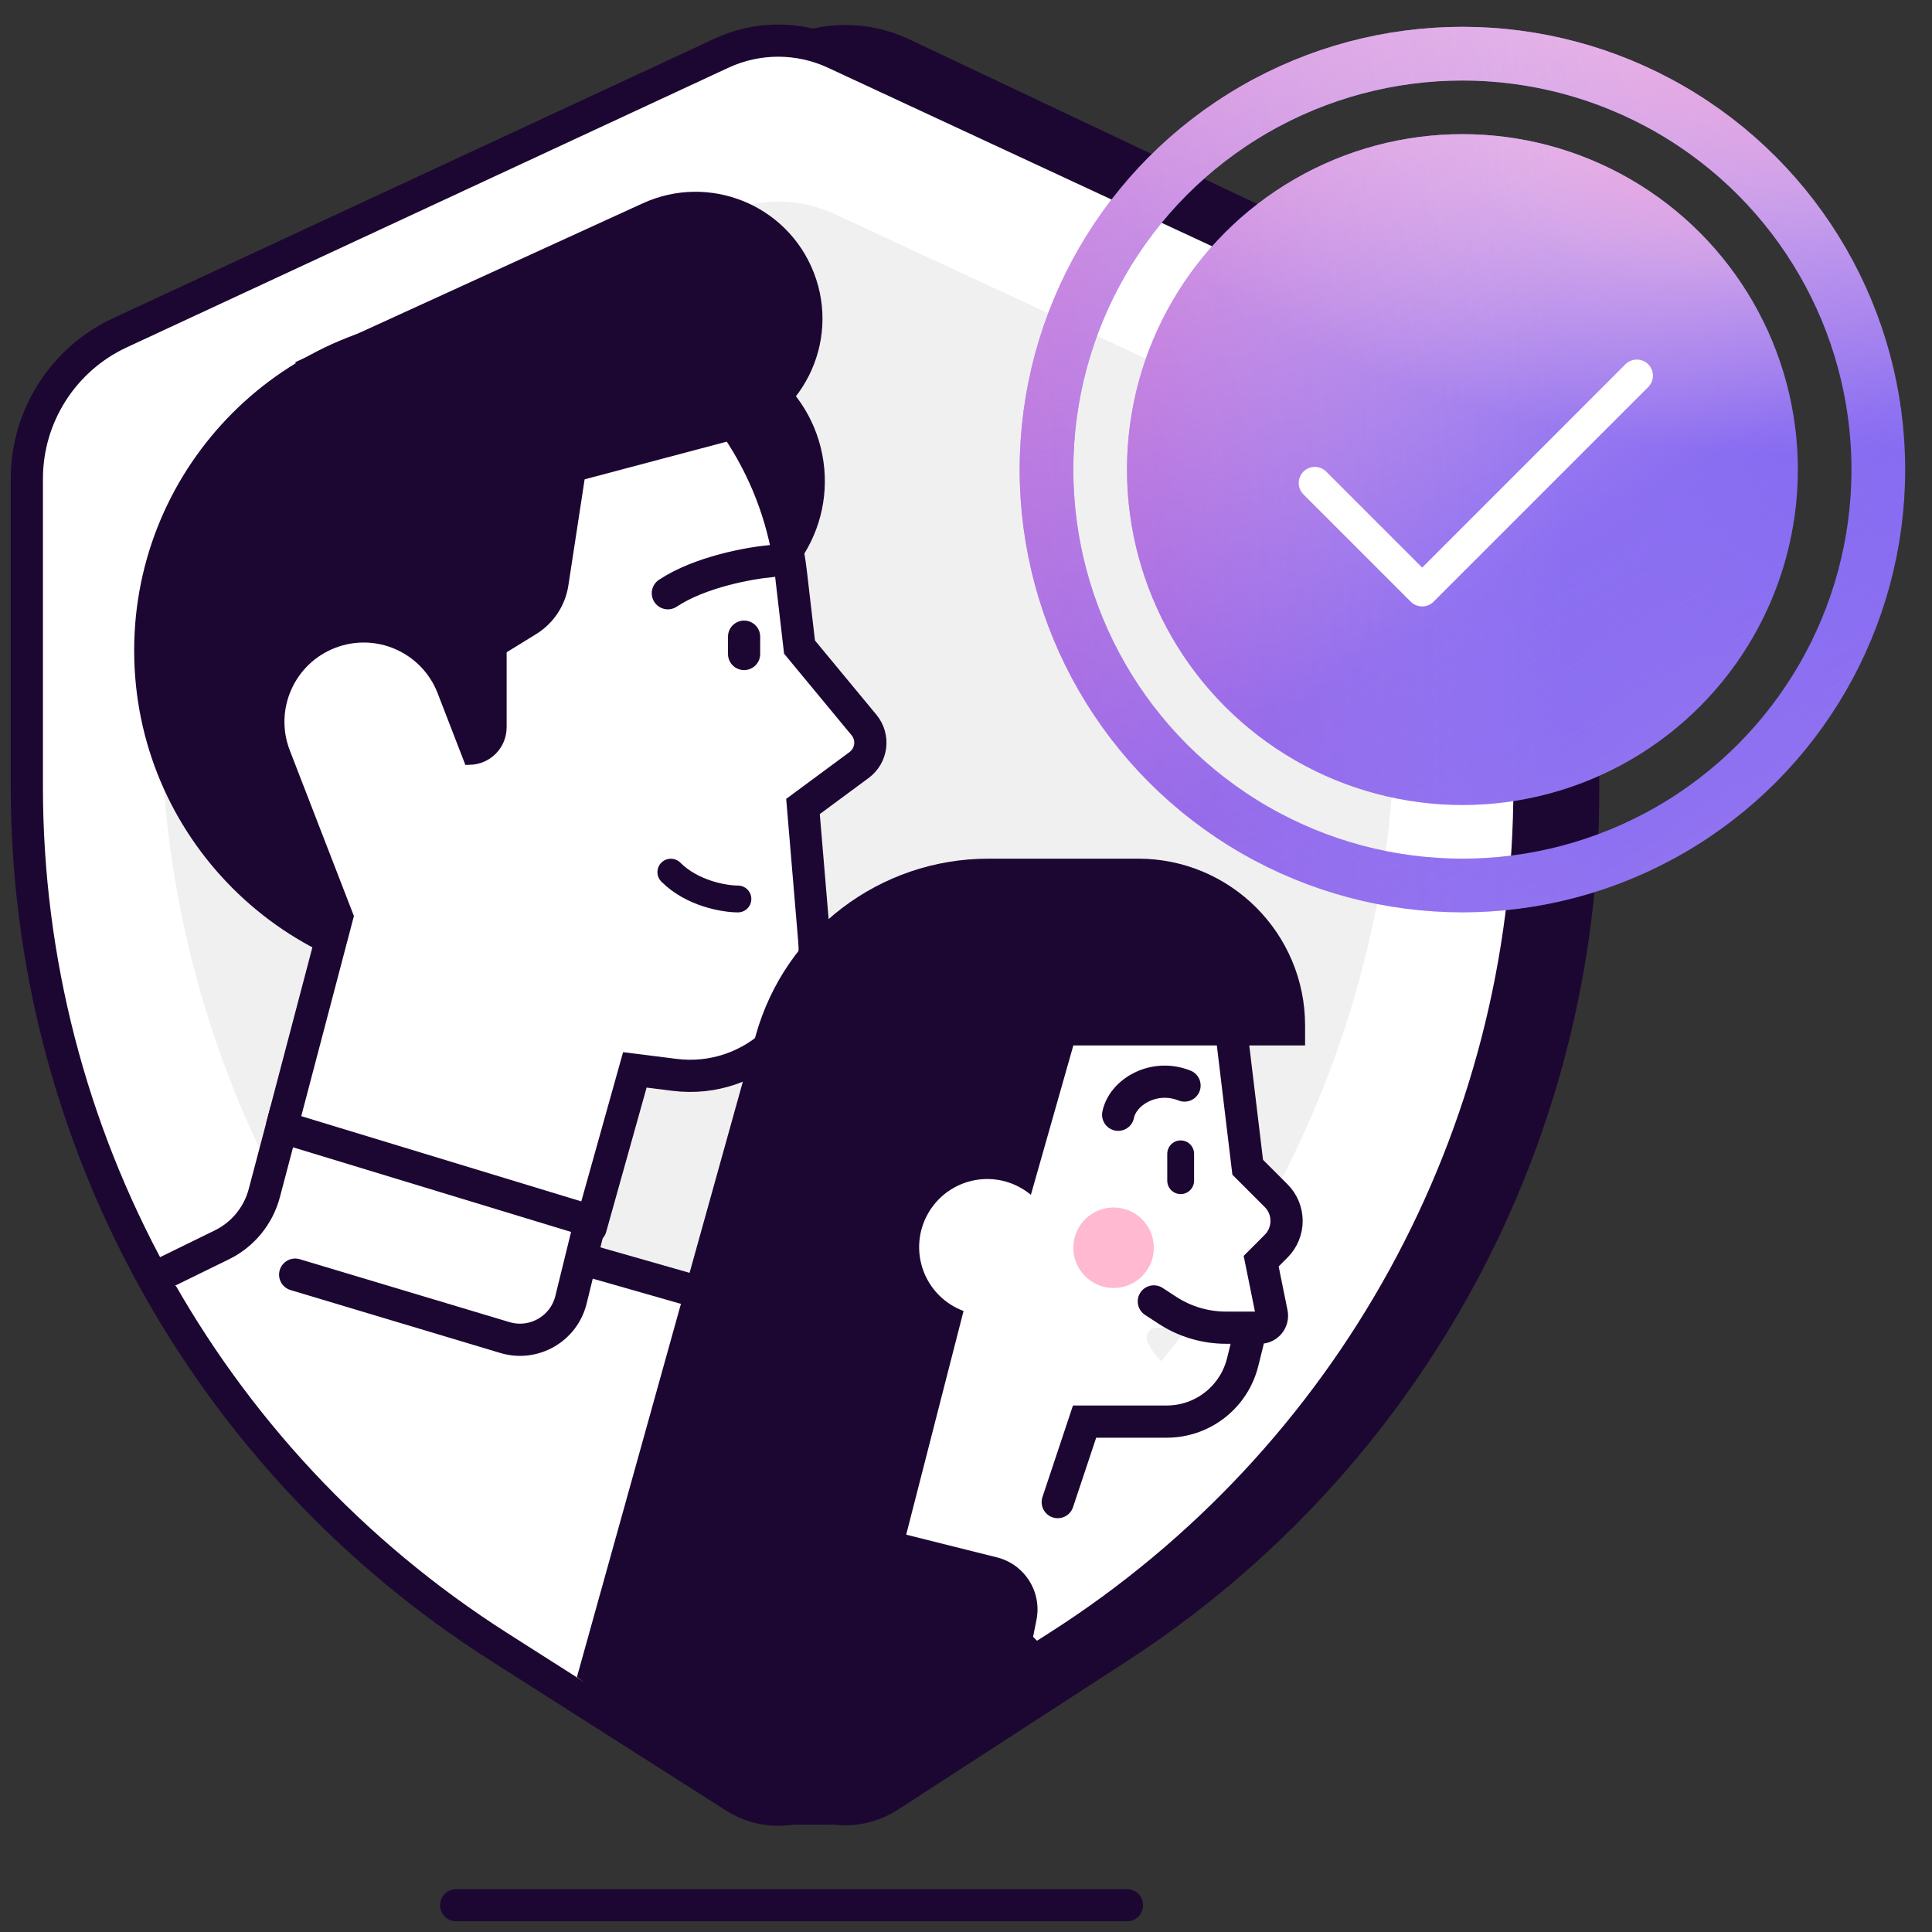 <svg width="72" height="72" viewBox="0 0 72 72" fill="none" xmlns="http://www.w3.org/2000/svg">
<rect x="0" y="0" width="72" height="72" fill="#333333" stroke="none"/>
<path d="M4 14.014L29.361 2.012C30.715 1.371 32.285 1.371 33.639 2.012L59 14.014V29.518C59 42.394 52.48 54.394 41.677 61.4L33.132 66.941C32.139 67.585 30.861 67.585 29.868 66.941L21.323 61.4C10.52 54.394 4 42.394 4 29.518V14.014Z" fill="#1C0732" stroke="#1C0732" stroke-width="1.2" stroke-linecap="round"/>
<path d="M4.471 12.401L26.892 1.98C28.229 1.358 29.771 1.358 31.108 1.98L57 14.014V29.316C57 42.302 50.368 54.39 39.415 61.367L30.612 66.973C29.628 67.6 28.372 67.6 27.388 66.973L18.585 61.367C7.632 54.39 1 42.302 1 29.316V17.842C1 15.508 2.354 13.385 4.471 12.401Z" fill="white" stroke="#1C0732" stroke-width="1.2" stroke-linecap="round"/>
<path d="M9.472 16.07L26.894 7.978C28.229 7.358 29.771 7.358 31.106 7.978L52 17.683V26.503C52 39.493 45.364 51.584 34.405 58.559L30.611 60.975C29.628 61.6 28.372 61.6 27.389 60.975L23.595 58.559C12.636 51.584 6 39.493 6 26.503V21.512C6 19.177 7.355 17.054 9.472 16.07Z" fill="#F0F0F0"/>
<path d="M5 24.244C5 17.325 10.609 11.717 17.527 11.717H19.52C24.91 11.717 29.28 16.086 29.28 21.476V27.012C29.28 32.402 24.91 36.771 19.52 36.771H17.527C10.609 36.771 5 31.163 5 24.244Z" fill="#1C0732"/>
<path d="M12.43 15.227L24.578 12.854C27.38 12.306 30.096 14.134 30.643 16.936C31.191 19.738 29.363 22.453 26.561 23.001L14.413 25.375L12.43 15.227Z" fill="#1C0732"/>
<path d="M14 30.502L9.5 45.502L6 47.502L23.5 61.002L27 48.502L21.5 47.002L25 32.002L14 30.502Z" fill="white"/>
<path d="M18.881 11.717H19.621C24.729 11.717 28.959 15.681 29.29 20.778L29.368 21.974C29.454 23.29 29.964 24.543 30.823 25.545L31.387 26.204C32.006 26.926 31.936 28.01 31.23 28.646C30.283 29.5 29.794 30.75 29.91 32.019L30.165 34.803C30.449 37.89 27.573 40.317 24.578 39.519L18.881 38.002L16.165 30.369C15.841 29.459 16.516 28.502 17.482 28.502C18.255 28.502 18.881 27.876 18.881 27.103V11.717Z" fill="white"/>
<path d="M16.33 14.177L22.426 13.696L21.181 21.821C21.066 22.57 20.628 23.231 19.983 23.629L16.533 25.753L16.33 14.177Z" fill="#1C0732"/>
<path d="M27.73 23.727V24.372" stroke="#1C0732" stroke-width="1.2" stroke-linecap="round"/>
<path d="M28.741 20.911C27.957 20.978 26.088 21.311 24.889 22.108" stroke="#1C0732" stroke-width="1.2" stroke-linecap="round"/>
<path d="M22.014 45.745L23.659 39.871L25.132 40.056C28.066 40.426 30.595 37.999 30.346 35.053L29.925 30.055L32.017 28.509C32.494 28.156 32.577 27.476 32.199 27.019L29.796 24.115L29.475 21.357C29.261 19.518 28.629 17.752 27.628 16.194L26.825 14.945" stroke="#1C0732" stroke-width="1.2" stroke-linecap="round"/>
<path d="M11 13.499L23.957 7.576C26.425 6.448 29.334 7.624 30.324 10.15C31.355 12.78 29.864 15.721 27.134 16.445L15.297 19.584L11 13.499Z" fill="#1C0732"/>
<path d="M27.5 33.502C27 33.502 25.8 33.302 25 32.502" stroke="#1C0732" stroke-linecap="round"/>
<path d="M11 47.502L18.815 49.846C19.888 50.168 21.011 49.526 21.279 48.439L22 45.502L10.5 42.002L9.85 44.463C9.628 45.305 9.05 46.009 8.268 46.392L6 47.502" stroke="#1C0732" stroke-width="1.2" stroke-linecap="round"/>
<path d="M22 47.002L25.5 48.002" stroke="#1C0732" stroke-width="1.2" stroke-linecap="round" stroke-linejoin="round"/>
<path d="M17 71H42" stroke="#1C0732" stroke-width="1.2" stroke-linecap="round"/>
<path d="M46.498 43.5L45.837 38L36 37.5L31.5 59L37.5 61.5L39 57L40 54H43.281C44.493 54 45.553 53.184 45.864 52.012C45.933 51.753 45.738 51.5 45.47 51.5H45.145C44.138 51.5 43.217 50.928 42.77 50.025C42.646 49.774 42.829 49.479 43.11 49.479H44.337H46.959C47.239 49.479 47.45 49.221 47.394 48.946L47 47L47.557 46.442C48.077 45.922 48.077 45.078 47.556 44.558L46.498 43.5Z" fill="white"/>
<path d="M45.837 38L46.498 43.5L47.556 44.558C48.077 45.078 48.077 45.922 47.557 46.442L47 47L47.394 48.946C47.45 49.221 47.239 49.479 46.959 49.479H45.69C44.913 49.479 44.154 49.253 43.504 48.829L43 48.5M46.5 50L46.308 50.771C45.984 52.068 44.818 52.979 43.481 52.979H40.419L39.419 55.979" stroke="#1C0732" stroke-width="1.2" stroke-linecap="round"/>
<path d="M41.671 41.544C41.842 40.701 42.999 40 44.144 40.455" stroke="#1C0732" stroke-width="1.2" stroke-linecap="round"/>
<path d="M44 43V44" stroke="#1C0732" stroke-linecap="round"/>
<path d="M48.637 38.219C48.637 34.784 45.852 32 42.418 32L36.835 32C32.795 32 29.25 34.692 28.165 38.584L21.5 62.5L29 68L31 68L36 48.5L35 46L38 46L40 38.961L48.637 38.961L48.637 38.219Z" fill="#1C0732"/>
<circle r="1.5" transform="matrix(-1 0 0 1 41.5 46.5)" fill="#FFB9D0"/>
<circle r="2.538" transform="matrix(-0.866 -0.5 -0.5 0.866 36.792 46.477)" fill="white"/>
<circle cx="54.5" cy="17.5" r="12.5" fill="#715BF4"/>
<circle cx="54.5" cy="17.5" r="12.5" fill="url(#paint0_radial_102_15290)"/>
<circle cx="54.5" cy="17.5" r="12.5" fill="url(#paint1_radial_102_15290)"/>
<circle cx="54.5" cy="17.5" r="12.5" fill="url(#paint2_radial_102_15290)"/>
<circle cx="54.5" cy="17.5" r="12.5" fill="url(#paint3_radial_102_15290)" fill-opacity="0.3"/>
<circle cx="54.5" cy="17.5" r="12.5" fill="url(#paint4_radial_102_15290)" fill-opacity="0.3"/>
<circle cx="54.5" cy="17.5" r="15.5" stroke="#715BF4" stroke-width="2"/>
<circle cx="54.5" cy="17.5" r="15.5" stroke="url(#paint5_radial_102_15290)" stroke-width="2"/>
<circle cx="54.5" cy="17.5" r="15.5" stroke="url(#paint6_radial_102_15290)" stroke-width="2"/>
<circle cx="54.5" cy="17.5" r="15.5" stroke="url(#paint7_radial_102_15290)" stroke-width="2"/>
<circle cx="54.5" cy="17.5" r="15.5" stroke="url(#paint8_radial_102_15290)" stroke-opacity="0.3" stroke-width="2"/>
<circle cx="54.5" cy="17.5" r="15.5" stroke="url(#paint9_radial_102_15290)" stroke-opacity="0.3" stroke-width="2"/>
<path d="M49 18L53 22L61 14" stroke="white" stroke-width="1.2" stroke-linecap="round" stroke-linejoin="round"/>
<path d="M37.15 58.038L33 57L30.5 67.5L39.5 62L38.5 61L38.626 60.37C38.835 59.323 38.186 58.296 37.15 58.038Z" fill="#1C0732"/>
<path d="M13 32.5L10.5 42" stroke="#1C0732" stroke-width="1.2"/>
<path d="M10.8 27.965C10.212 26.444 10.967 24.734 12.489 24.145C14.01 23.556 15.72 24.312 16.309 25.833L18.692 31.992L13.184 34.124L10.8 27.965Z" fill="white"/>
<defs>
<radialGradient id="paint0_radial_102_15290" cx="0" cy="0" r="1" gradientUnits="userSpaceOnUse" gradientTransform="translate(42 -9.078) rotate(90) scale(41.262)">
<stop stop-color="#FFC7E5"/>
<stop offset="1" stop-color="#FFC7E5" stop-opacity="0"/>
</radialGradient>
<radialGradient id="paint1_radial_102_15290" cx="0" cy="0" r="1" gradientUnits="userSpaceOnUse" gradientTransform="translate(69.71 56.82) rotate(-124.624) scale(37.164 74.465)">
<stop stop-color="#FFC7E5"/>
<stop offset="1" stop-color="#FFC7E5" stop-opacity="0"/>
</radialGradient>
<radialGradient id="paint2_radial_102_15290" cx="0" cy="0" r="1" gradientUnits="userSpaceOnUse" gradientTransform="translate(65.989 1.845) rotate(92.463) scale(15.062 26.854)">
<stop stop-color="#FFC7E5"/>
<stop offset="1" stop-color="#FFC7E5" stop-opacity="0"/>
</radialGradient>
<radialGradient id="paint3_radial_102_15290" cx="0" cy="0" r="1" gradientUnits="userSpaceOnUse" gradientTransform="translate(65.665 5) rotate(89.251) scale(6.19 11.012)">
<stop stop-color="#FF4EAD"/>
<stop offset="1" stop-color="#FFC7E5" stop-opacity="0"/>
</radialGradient>
<radialGradient id="paint4_radial_102_15290" cx="0" cy="0" r="1" gradientUnits="userSpaceOnUse" gradientTransform="translate(35.083 17.5) rotate(-2.411) scale(23.079 92.274)">
<stop offset="0.16" stop-color="#FF4EAD"/>
<stop offset="1" stop-color="#FFC7E5" stop-opacity="0"/>
</radialGradient>
<radialGradient id="paint5_radial_102_15290" cx="0" cy="0" r="1" gradientUnits="userSpaceOnUse" gradientTransform="translate(38 -17.582) rotate(90) scale(54.466)">
<stop stop-color="#FFC7E5"/>
<stop offset="1" stop-color="#FFC7E5" stop-opacity="0"/>
</radialGradient>
<radialGradient id="paint6_radial_102_15290" cx="0" cy="0" r="1" gradientUnits="userSpaceOnUse" gradientTransform="translate(74.578 69.403) rotate(-124.624) scale(49.057 98.294)">
<stop stop-color="#FFC7E5"/>
<stop offset="1" stop-color="#FFC7E5" stop-opacity="0"/>
</radialGradient>
<radialGradient id="paint7_radial_102_15290" cx="0" cy="0" r="1" gradientUnits="userSpaceOnUse" gradientTransform="translate(69.665 -3.165) rotate(92.463) scale(19.882 35.447)">
<stop stop-color="#FFC7E5"/>
<stop offset="1" stop-color="#FFC7E5" stop-opacity="0"/>
</radialGradient>
<radialGradient id="paint8_radial_102_15290" cx="0" cy="0" r="1" gradientUnits="userSpaceOnUse" gradientTransform="translate(69.238 1) rotate(89.251) scale(8.171 14.536)">
<stop stop-color="#FF4EAD"/>
<stop offset="1" stop-color="#FFC7E5" stop-opacity="0"/>
</radialGradient>
<radialGradient id="paint9_radial_102_15290" cx="0" cy="0" r="1" gradientUnits="userSpaceOnUse" gradientTransform="translate(28.869 17.5) rotate(-2.411) scale(30.464 121.801)">
<stop offset="0.16" stop-color="#FF4EAD"/>
<stop offset="1" stop-color="#FFC7E5" stop-opacity="0"/>
</radialGradient>
</defs>
</svg>
